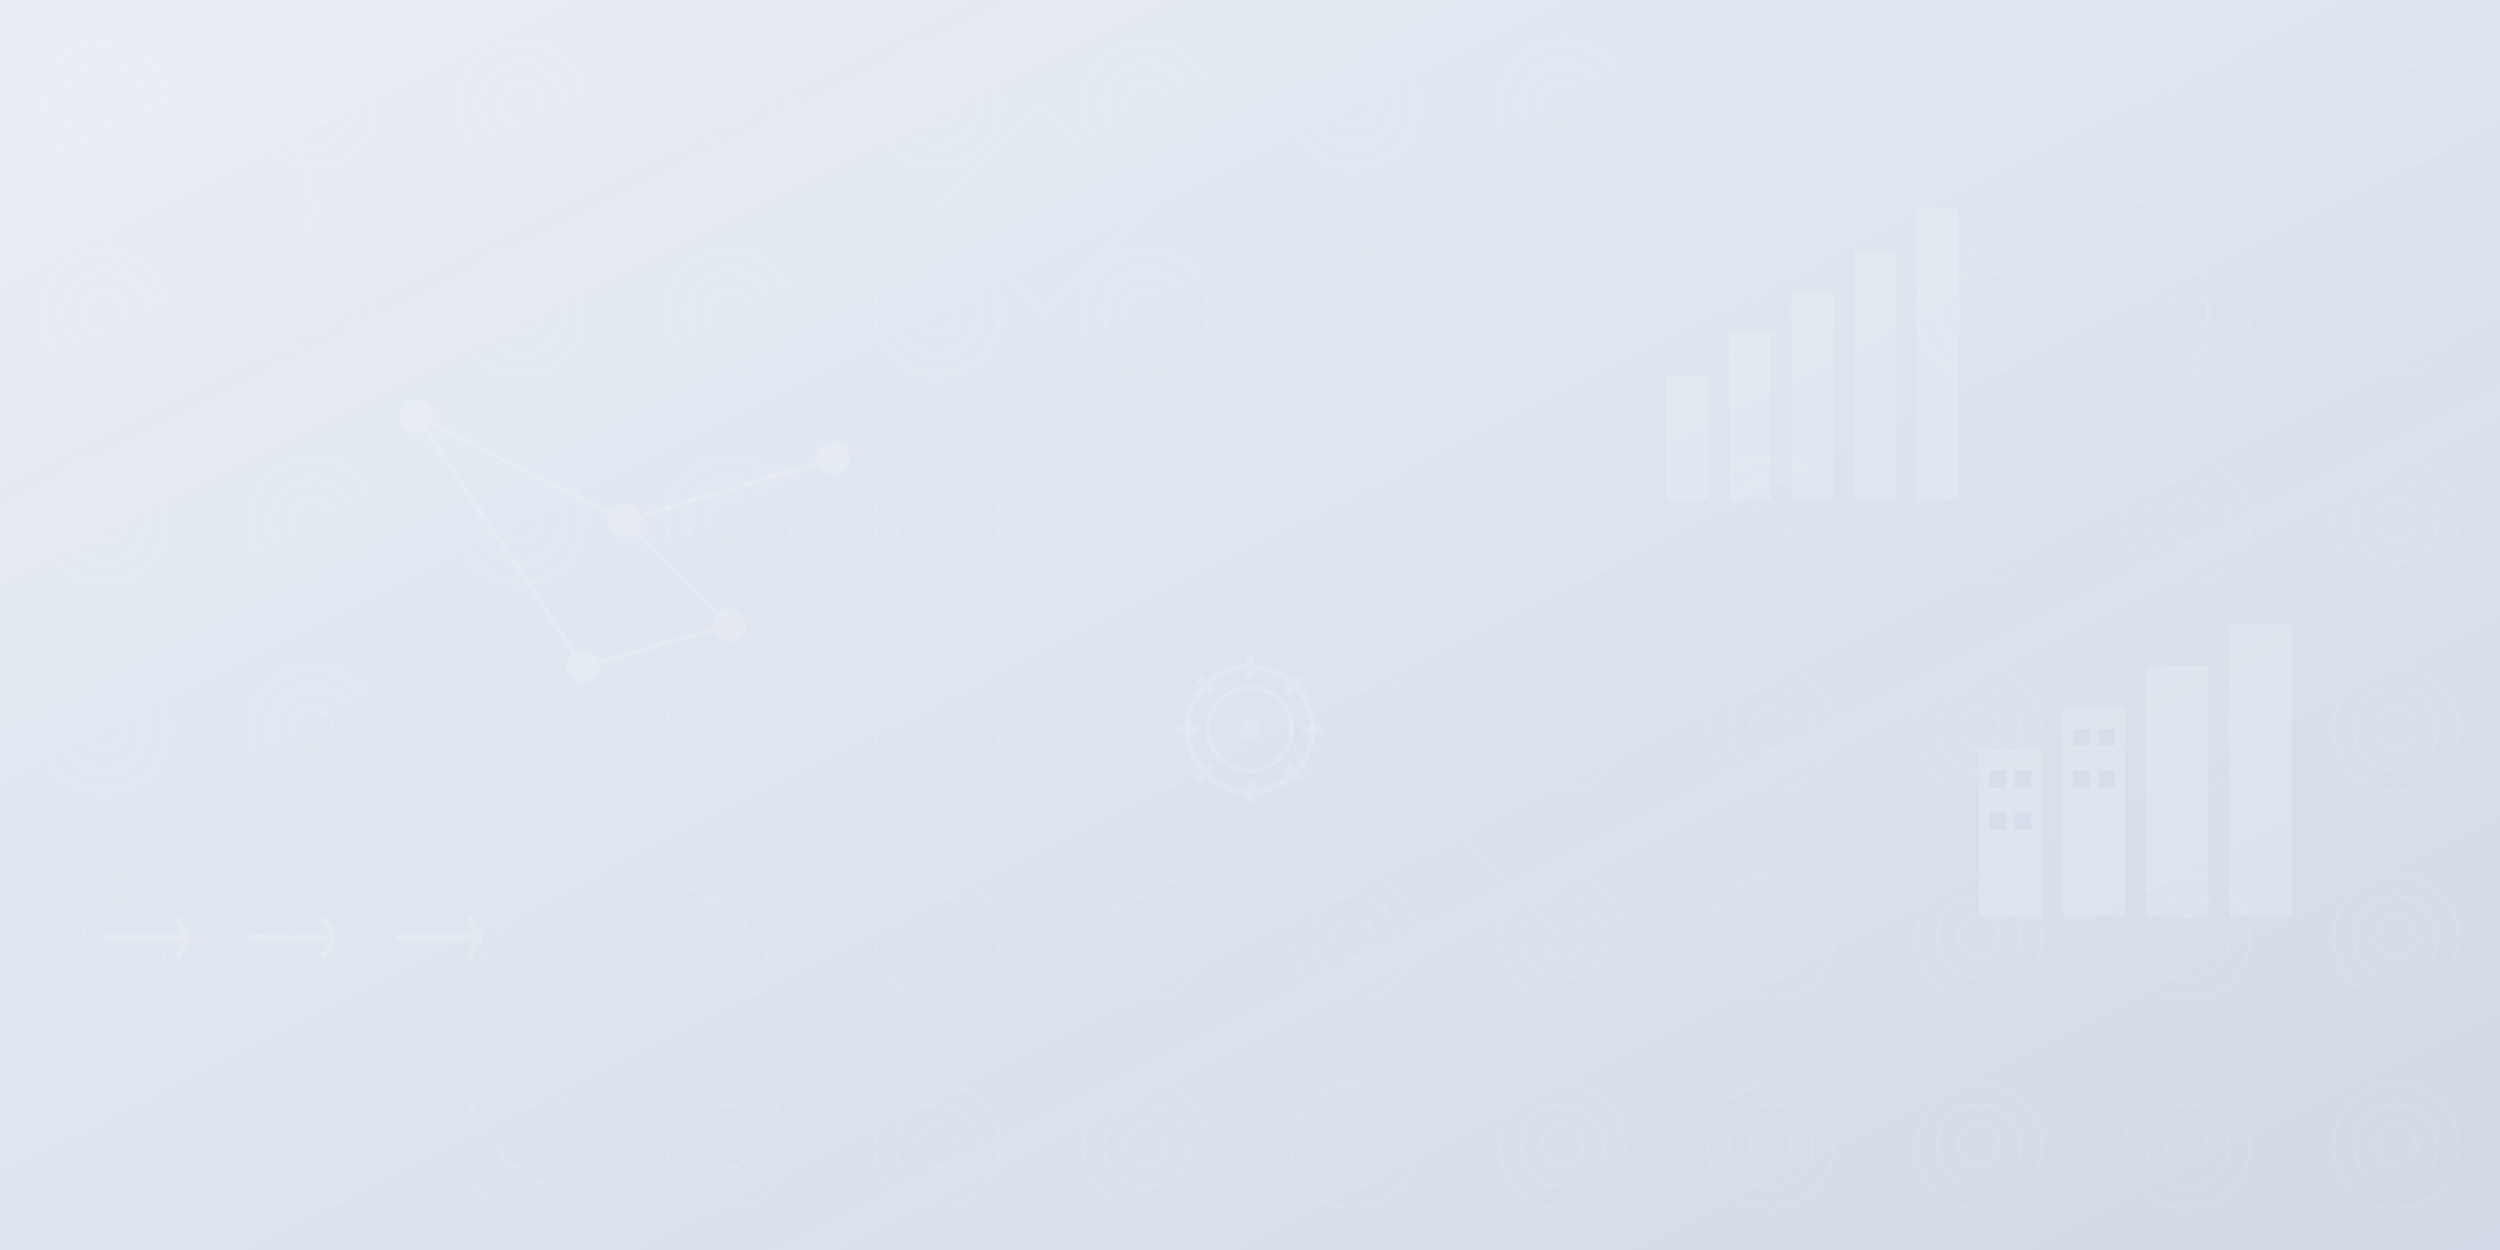 <svg xmlns="http://www.w3.org/2000/svg" viewBox="0 0 1200 600" width="1200" height="600">
  <defs>
    <linearGradient id="heroGradient" x1="0%" y1="0%" x2="100%" y2="100%">
      <stop offset="0%" style="stop-color:#2c5aa0;stop-opacity:0.1" />
      <stop offset="100%" style="stop-color:#1a4480;stop-opacity:0.2" />
    </linearGradient>
    
    <pattern id="businessPattern" patternUnits="userSpaceOnUse" width="100" height="100">
      <rect width="100" height="100" fill="none" />
      <circle cx="50" cy="50" r="30" fill="none" stroke="white" stroke-width="1" opacity="0.1" />
      <circle cx="50" cy="50" r="20" fill="none" stroke="white" stroke-width="1" opacity="0.1" />
      <circle cx="50" cy="50" r="10" fill="none" stroke="white" stroke-width="1" opacity="0.1" />
    </pattern>
  </defs>
  
  <!-- Background -->
  <rect width="1200" height="600" fill="url(#heroGradient)" />
  <rect width="1200" height="600" fill="url(#businessPattern)" />
  
  <!-- Abstract business elements -->
  <g opacity="0.15">
    <!-- Growth charts -->
    <g transform="translate(800,100)">
      <rect x="0" y="80" width="20" height="60" fill="white" />
      <rect x="30" y="60" width="20" height="80" fill="white" />
      <rect x="60" y="40" width="20" height="100" fill="white" />
      <rect x="90" y="20" width="20" height="120" fill="white" />
      <rect x="120" y="0" width="20" height="140" fill="white" />
    </g>
    
    <!-- Network connections -->
    <g transform="translate(200,200)">
      <circle cx="0" cy="0" r="8" fill="white" />
      <circle cx="100" cy="50" r="8" fill="white" />
      <circle cx="200" cy="20" r="8" fill="white" />
      <circle cx="150" cy="100" r="8" fill="white" />
      <circle cx="80" cy="120" r="8" fill="white" />
      
      <line x1="0" y1="0" x2="100" y2="50" stroke="white" stroke-width="2" />
      <line x1="100" y1="50" x2="200" y2="20" stroke="white" stroke-width="2" />
      <line x1="100" y1="50" x2="150" y2="100" stroke="white" stroke-width="2" />
      <line x1="150" y1="100" x2="80" y2="120" stroke="white" stroke-width="2" />
      <line x1="80" y1="120" x2="0" y2="0" stroke="white" stroke-width="2" />
    </g>
    
    <!-- Gears -->
    <g transform="translate(600,350)">
      <circle cx="0" cy="0" r="30" fill="none" stroke="white" stroke-width="3" />
      <circle cx="0" cy="0" r="20" fill="none" stroke="white" stroke-width="2" />
      <circle cx="0" cy="0" r="5" fill="white" />
      
      <g transform="rotate(0)">
        <rect x="-2" y="-35" width="4" height="10" fill="white" />
        <rect x="-2" y="25" width="4" height="10" fill="white" />
        <rect x="-35" y="-2" width="10" height="4" fill="white" />
        <rect x="25" y="-2" width="10" height="4" fill="white" />
      </g>
      
      <g transform="rotate(45)">
        <rect x="-2" y="-35" width="4" height="10" fill="white" />
        <rect x="-2" y="25" width="4" height="10" fill="white" />
        <rect x="-35" y="-2" width="10" height="4" fill="white" />
        <rect x="25" y="-2" width="10" height="4" fill="white" />
      </g>
    </g>
    
    <!-- Arrow indicators -->
    <g transform="translate(50,450)">
      <path d="M 0 0 L 40 0 L 35 -10 M 40 0 L 35 10" stroke="white" stroke-width="3" fill="none" />
      <path d="M 70 0 L 110 0 L 105 -10 M 110 0 L 105 10" stroke="white" stroke-width="3" fill="none" />
      <path d="M 140 0 L 180 0 L 175 -10 M 180 0 L 175 10" stroke="white" stroke-width="3" fill="none" />
    </g>
    
    <!-- Abstract building/growth -->
    <g transform="translate(950,300)">
      <rect x="0" y="60" width="30" height="80" fill="white" />
      <rect x="40" y="40" width="30" height="100" fill="white" />
      <rect x="80" y="20" width="30" height="120" fill="white" />
      <rect x="120" y="0" width="30" height="140" fill="white" />
      
      <!-- Windows -->
      <rect x="5" y="70" width="8" height="8" fill="rgba(44,90,160,0.3)" />
      <rect x="17" y="70" width="8" height="8" fill="rgba(44,90,160,0.3)" />
      <rect x="5" y="90" width="8" height="8" fill="rgba(44,90,160,0.3)" />
      <rect x="17" y="90" width="8" height="8" fill="rgba(44,90,160,0.3)" />
      
      <rect x="45" y="50" width="8" height="8" fill="rgba(44,90,160,0.3)" />
      <rect x="57" y="50" width="8" height="8" fill="rgba(44,90,160,0.3)" />
      <rect x="45" y="70" width="8" height="8" fill="rgba(44,90,160,0.3)" />
      <rect x="57" y="70" width="8" height="8" fill="rgba(44,90,160,0.3)" />
    </g>
  </g>
  
  <!-- Subtle geometric patterns -->
  <g opacity="0.05">
    <circle cx="100" cy="100" r="50" fill="none" stroke="white" stroke-width="2" />
    <circle cx="300" cy="500" r="80" fill="none" stroke="white" stroke-width="2" />
    <circle cx="1000" cy="150" r="60" fill="none" stroke="white" stroke-width="2" />
    
    <polygon points="500,50 550,100 500,150 450,100" fill="none" stroke="white" stroke-width="2" />
    <polygon points="700,400 750,450 700,500 650,450" fill="none" stroke="white" stroke-width="2" />
  </g>
</svg>
